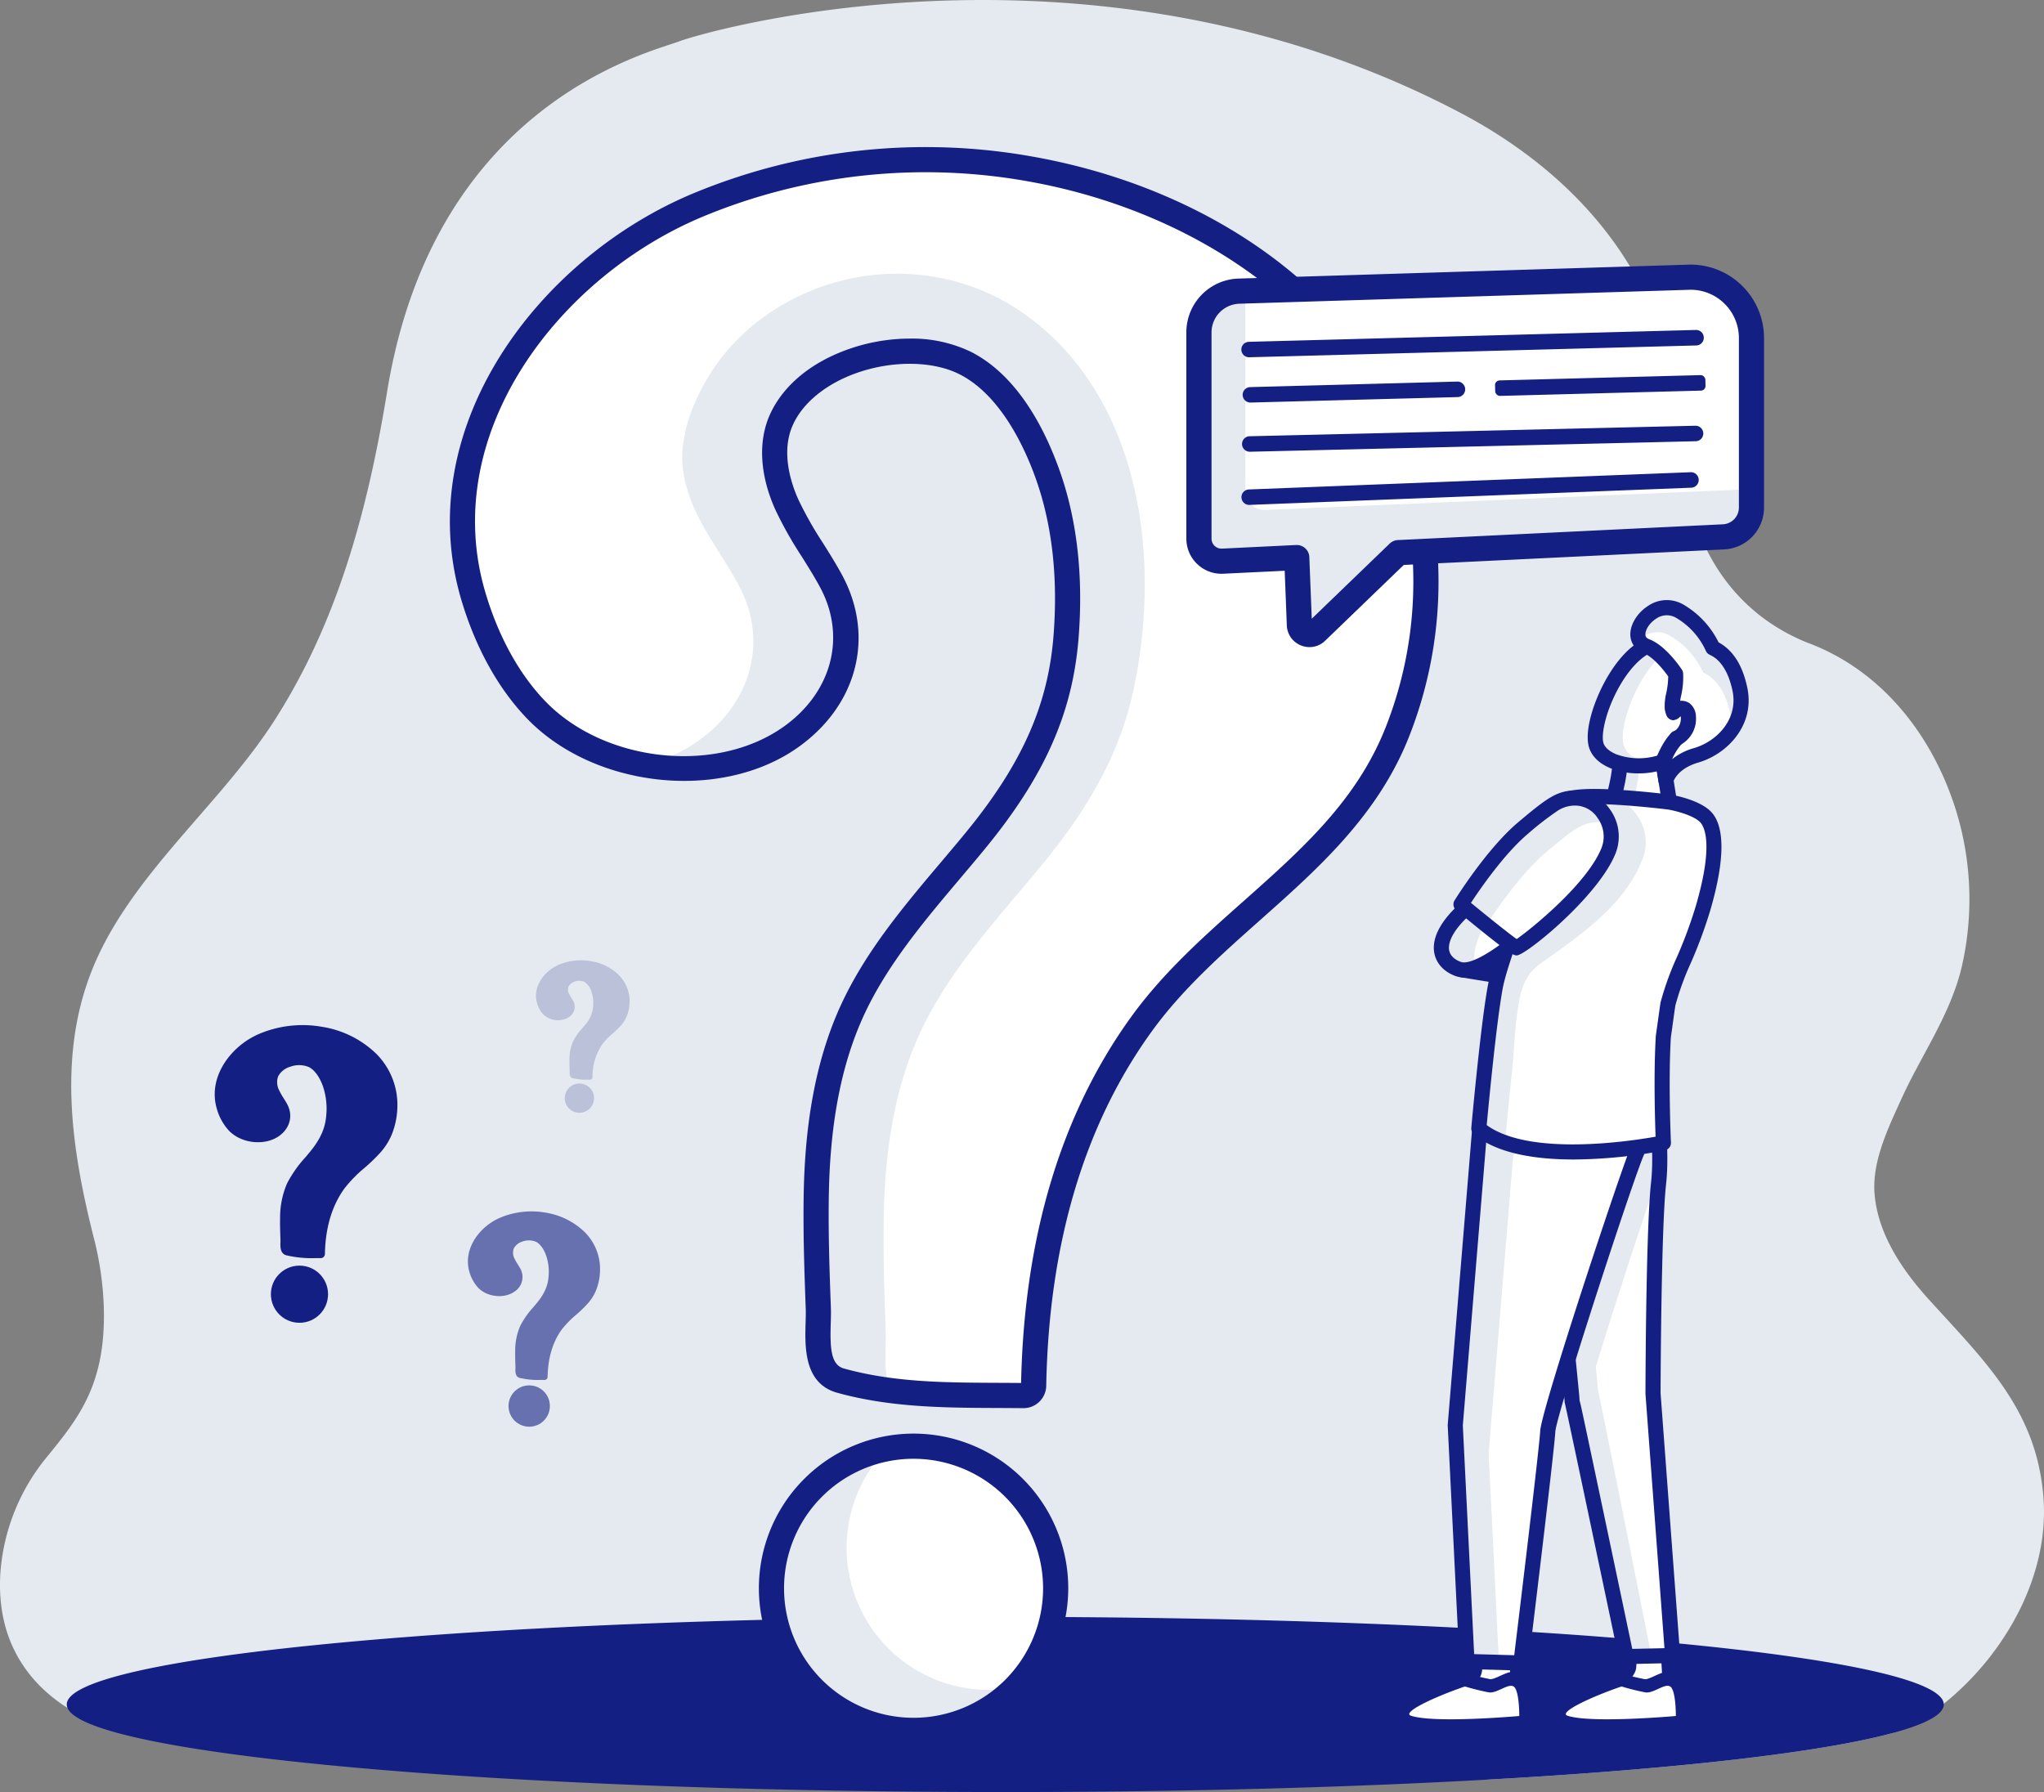 <svg xmlns="http://www.w3.org/2000/svg" width="672.997" height="590.093" viewBox="0 0 672.997 590.093">
  <rect x="0" y="0" width="672.997" height="590.093" fill="#808080" stroke="none"/>
  <g id="Group_227" data-name="Group 227" transform="translate(-569.032 -532.83)">
    <path id="Path_277" data-name="Path 277" d="M1209.019,1093.866c-1.458,1.173-2.932,2.3-4.438,3.362a56.518,56.518,0,0,1-12.333,6.261c-23.746,6.437-71.192,11.841-132.6,15.3-136.93,2.267-316.025-14.79-316.025-14.79l-137.675-2.172a54.057,54.057,0,0,1-14.7-6.609c-10.922-6.912-23.682-20.259-22.082-44.577a67.685,67.685,0,0,1,15.392-38.156c10.621-13.031,19.451-24.111,18.642-49.553a105.859,105.859,0,0,0-3.312-22.622c-7.038-27.821-11.6-57.59-1.649-85.188,11.667-32.385,42.133-55.736,60.729-84.4,21.336-32.909,31.26-70.605,37.521-108.9,15.5-94.89,86.2-111.63,96.126-115.355s136.883-39.932,257.373,23.571c28.629,15.092,53.2,38.189,64.613,68.988,7.086,19.118,6.039,39.758,10.779,59.366,5.121,21.116,18.294,37.823,38.679,46.035.428.157.856.333,1.284.49,24.048,9.417,40.47,30.9,47.921,55.451a99.2,99.2,0,0,1,1.839,50.141c-3.582,16.041-13.347,29.453-20.052,44.243-4.281,9.415-9.591,20.354-8.831,30.927.967,13.284,9.036,25.253,17.722,34.859,18.483,20.433,36,36.729,37.95,66.087C1243.577,1051.954,1229.182,1077.666,1209.019,1093.866Z" transform="translate(0 0)" fill="#e4eaef"/>
    <path id="Path_278" data-name="Path 278" d="M968.982,752.447c-16.4,42.369-58.763,61.347-84.315,96.547-25.138,34.63-34.9,77.063-35.664,119.275a3.335,3.335,0,0,1-3.363,3.264c-20.345-.232-40.392.563-60.207-4.921-9.626-2.667-7.058-16.037-7.323-23.642-.464-12.741-.911-25.481-.663-38.222.4-20.693,3.28-41.668,12.094-60.588,9.609-20.594,25.531-37.443,39.995-55,16.783-20.378,27.983-40.674,30.12-67.249,1.441-18.009.05-36.549-6.031-53.663-4.921-13.851-13.569-29.855-27.188-36.731-18.523-9.361-51.294-1.309-60.406,18.506-4.059,8.814-2.253,19.3,1.723,28.149C771.731,687,777.7,694.8,782.3,703.334c10.256,19,3.662,39.614-13.668,51.642-24.205,16.8-63.206,11.829-83.485-9.295-9.891-10.289-16.6-23.824-20.627-37.41-16.253-54.856,25.266-108.568,74.191-128.864a195.124,195.124,0,0,1,109.579-11.713c71.8,12.845,132.9,63.461,129.755,141.447A135.3,135.3,0,0,1,968.982,752.447Z" transform="translate(60.361 20.846)" fill="#fff"/>
    <path id="Path_279" data-name="Path 279" d="M1200.322,883.026c0,3.282-5.913,6.451-16.788,9.4-23.746,6.437-71.192,11.841-132.6,15.3-46.589,2.631-101.2,4.137-159.614,4.137-166.605,0-302.424-12.3-308.782-27.708a2.813,2.813,0,0,1-.237-1.127c0-15.932,138.356-28.835,309.019-28.835,169.854,0,307.686,12.777,308.987,28.613A.936.936,0,0,1,1200.322,883.026Z" transform="translate(8.714 211.062)" fill="#141f84"/>
    <path id="Path_280" data-name="Path 280" d="M858.543,659.573c-5.085-23.718-16.793-45.442-37.405-59.67-22.827-15.756-52.747-16.715-77.012-3.44q-3.087,1.687-6.007,3.663a67.822,67.822,0,0,0-25.276,31.164,47.522,47.522,0,0,0-2.6,8.362l.137.028c-2.364,8.059-.55,17.1,2.944,24.87,3.976,8.831,9.941,16.634,14.546,25.166,10.256,19,3.662,39.614-13.668,51.642a54.624,54.624,0,0,1-16.767,7.72c16.518,2.833,34.063.133,47.218-9,17.33-12.028,23.924-32.639,13.668-51.642-4.606-8.533-10.57-16.336-14.547-25.166a42.109,42.109,0,0,1-4.009-17.718l2.2.441,1.224-13.05c.167-.295.338-.586.517-.875L760.162,618.5l24.053-9.908,18.248,8.034,14.382,13.718,5.534,6.948a100.118,100.118,0,0,1,7.272,16.056c6.08,17.114,7.472,35.654,6.031,53.663-2.137,26.575-13.337,46.87-30.12,67.249-14.464,17.562-30.385,34.411-39.995,55-8.814,18.92-11.7,39.9-12.094,60.588-.249,12.741.2,25.481.663,38.222.265,7.6-2.3,20.975,7.323,23.642A120.1,120.1,0,0,0,778.174,955c-2.932-5.3-1.64-13.8-1.839-19.3-.464-12.741-.911-25.481-.663-38.222.4-20.693,3.281-41.668,12.095-60.588,9.609-20.594,25.531-37.443,39.995-55.005,13.629-16.548,24.789-34.474,29.651-55.524S863.262,681.581,858.543,659.573Z" transform="translate(84.335 35.731)" fill="#e4eaef"/>
    <path id="Path_281" data-name="Path 281" d="M847.31,977.314h-.066c-2.855-.031-5.694-.045-8.526-.056-17.3-.075-35.18-.152-52.748-5.013-11-3.047-10.642-15.115-10.406-23.1.046-1.61.091-3.131.048-4.39-.432-11.849-.923-25.286-.666-38.447.479-24.89,4.563-45.255,12.482-62.257,8.127-17.418,20.638-32.233,32.74-46.559,2.621-3.1,5.24-6.206,7.813-9.329,18.614-22.605,27.343-42.029,29.187-64.947,1.543-19.282-.409-36.759-5.805-51.945-3.511-9.886-11.45-27.5-25.151-34.419-8.693-4.394-21.9-4.581-33.648-.479-10.071,3.517-17.772,9.719-21.127,17.017-4.129,8.963-.684,19.335,1.736,24.721a121.785,121.785,0,0,0,8.186,14.46c2.106,3.36,4.285,6.834,6.228,10.436,10.951,20.292,4.942,43.2-14.953,57.013-25.383,17.62-66.9,13.022-88.835-9.83-9.478-9.86-16.95-23.382-21.609-39.1-16.863-56.915,25.692-112.76,76.575-133.867a199.5,199.5,0,0,1,111.9-11.965c37.673,6.74,71.48,23.592,95.19,47.453,26.366,26.532,39.5,60.5,37.977,98.239a138.968,138.968,0,0,1-9.343,44.635h0c-10.179,26.293-30.064,43.954-49.294,61.034-12.555,11.152-25.538,22.683-35.531,36.451-22.289,30.7-34.022,70.04-34.874,116.917A7.5,7.5,0,0,1,847.31,977.314Zm-37.48-352.2a44.954,44.954,0,0,1,20.117,4.338c15.461,7.807,24.426,25.539,29.222,39.04,5.789,16.294,7.893,34.927,6.256,55.381-1.99,24.739-11.276,45.538-31.051,69.55-2.594,3.151-5.235,6.278-7.878,9.409-11.752,13.912-23.9,28.3-31.56,44.715-7.422,15.932-11.251,35.2-11.709,58.917-.252,12.929.234,26.245.663,37.991.053,1.533.005,3.181-.048,4.929-.232,7.941-.058,13.655,4.337,14.873,16.5,4.566,33.051,4.637,50.573,4.714q3.877.017,7.765.048c1-48.25,13.263-88.9,36.437-120.822,10.522-14.495,23.848-26.331,36.734-37.776,19.343-17.181,37.614-33.409,47.071-57.833a130.69,130.69,0,0,0,8.789-41.978c3.168-78.6-61.175-125.542-126.347-137.2A191.225,191.225,0,0,0,741.94,584.87c-47.5,19.706-87.345,71.423-71.808,123.864,4.283,14.454,11.076,26.8,19.641,35.715,19.335,20.141,55.847,24.234,78.139,8.763,16.255-11.283,21.232-29.878,12.384-46.272-1.816-3.365-3.922-6.723-5.956-9.972a129.636,129.636,0,0,1-8.723-15.461c-5.177-11.518-5.782-22.733-1.706-31.581,4.352-9.467,13.559-17.058,25.922-21.374A61.17,61.17,0,0,1,809.83,625.118Z" transform="translate(58.72 19.206)" fill="#141f84"/>
    <circle id="Ellipse_29" data-name="Ellipse 29" cx="46.788" cy="46.788" r="46.788" transform="translate(805.43 1071.034) rotate(-58.283)" fill="#fff"/>
    <path id="Path_282" data-name="Path 282" d="M802.654,899.357a46.786,46.786,0,1,1-42.3-78.6,46.791,46.791,0,0,0,42.3,78.6Z" transform="translate(100.695 189.106)" fill="#e4eaef"/>
    <path id="Path_283" data-name="Path 283" d="M770.776,919.624a50.93,50.93,0,1,1,50.931-50.931A50.987,50.987,0,0,1,770.776,919.624Zm0-93.576a42.646,42.646,0,1,0,42.647,42.646A42.694,42.694,0,0,0,770.776,826.048Z" transform="translate(99.051 187.138)" fill="#141f84"/>
    <path id="Path_284" data-name="Path 284" d="M969.181,587.919l-148.653,4.6A13.653,13.653,0,0,0,807.3,606.164V674.02a7.424,7.424,0,0,0,7.784,7.416l24.429-1.186.868,22.151a3.311,3.311,0,0,0,5.608,2.253l26.992-26.028,107.043-5.2a9.673,9.673,0,0,0,9.205-9.662V607.963A20.044,20.044,0,0,0,969.181,587.919Z" transform="translate(156.486 36.181)" fill="#fff" stroke="#141f84" stroke-linejoin="round" stroke-width="5"/>
    <path id="Path_285" data-name="Path 285" d="M989.231,655.92v6.047a9.682,9.682,0,0,1-9.212,9.659l-107.044,5.2-26.989,26.028a3.319,3.319,0,0,1-5.616-2.253l-.862-22.151-24.437,1.176a7.406,7.406,0,0,1-7.77-7.406V604.361a13.628,13.628,0,0,1,13.221-13.635l2.054-.066.017,65.807a6.32,6.32,0,0,0,6.577,6.312Z" transform="translate(156.488 37.982)" fill="#e4eaef"/>
    <path id="Path_286" data-name="Path 286" d="M845.361,711.378a7.548,7.548,0,0,1-2.813-.55,7.366,7.366,0,0,1-4.667-6.624l-.706-17.973-20.253.982A11.566,11.566,0,0,1,804.8,675.663V607.806a17.715,17.715,0,0,1,17.242-17.787l148.656-4.6A24.222,24.222,0,0,1,995.007,609.6v55.805a13.8,13.8,0,0,1-13.145,13.8l-105.487,5.119L850.5,709.277A7.377,7.377,0,0,1,845.361,711.378Zm-4.211-33.629a4.139,4.139,0,0,1,4.139,3.979l.8,20.3,25.66-24.744a4.153,4.153,0,0,1,2.674-1.156l107.043-5.194a5.525,5.525,0,0,0,5.262-5.525V609.6a15.92,15.92,0,0,0-15.84-15.9L822.3,598.3a9.468,9.468,0,0,0-9.213,9.507v67.857a3.28,3.28,0,0,0,3.44,3.277l24.427-1.186C841.015,677.75,841.083,677.749,841.149,677.749Z" transform="translate(154.845 34.54)" fill="#141f84"/>
    <path id="Path_287" data-name="Path 287" d="M877.351,859.832s.717,11.871.721,11.9c.265,1.508,1.3,5.23,1.3,6.6,0,5.148-24.442-4.369-18.963-6.65.5-.207,3.093-1.768,3.256-3.521.252-2.7.888-8.16.888-8.16Z" transform="translate(190.844 214.767)" fill="#fff"/>
    <path id="Path_288" data-name="Path 288" d="M877.866,883.29c-5.8,0-18.521-4.707-19.639-8.865a3.35,3.35,0,0,1,2.213-4.056,4.914,4.914,0,0,0,1.75-1.537c.24-2.638.88-8.137.88-8.137a2.485,2.485,0,0,1,2.437-2.2l12.8-.166h.031a2.484,2.484,0,0,1,2.48,2.335s.63,10.413.711,11.743c.093.481.252,1.151.421,1.884a26.584,26.584,0,0,1,.9,5.02c0,1.64-1.034,3.532-3.937,3.915A7.74,7.74,0,0,1,877.866,883.29Zm-13.746-9.41c3.148,2.048,10.736,4.581,13.63,4.5-.166-.906-.459-2.164-.643-2.953-.212-.906-.4-1.731-.5-2.283-.028-.2-.03-.212-.61-9.808l-8.237.1c-.205,1.816-.487,4.354-.636,5.936A6.745,6.745,0,0,1,864.12,873.879Z" transform="translate(189.86 213.782)" fill="#141f84"/>
    <path id="Path_289" data-name="Path 289" d="M863.7,882.45c-6.432,0-12.436-.353-15.714-1.44a3.147,3.147,0,0,1-2.338-2.962c-.017-3.269,7.494-7.508,22.323-12.6a2.52,2.52,0,0,1,1.524-.03,85.056,85.056,0,0,0,8.478,2.119c.739.1,2.19-.558,3.357-1.094,2-.918,4.271-1.962,6.4-.956,2.5,1.181,3.731,5.65,3.662,13.281a2.485,2.485,0,0,1-2.262,2.452C888.293,881.3,875.305,882.45,863.7,882.45Zm-10.479-5.429c8.512,1.029,24.713.119,33.154-.552a24.689,24.689,0,0,0-.916-6.35,17.817,17.817,0,0,0-2.056.847c-1.856.852-3.95,1.819-6.152,1.494a78.9,78.9,0,0,1-8.413-2.049A111.915,111.915,0,0,0,853.222,877.02Zm32.034-7.286Z" transform="translate(181.675 218.214)" fill="#141f84"/>
    <path id="Path_290" data-name="Path 290" d="M907.531,859.832s.716,11.871.721,11.9c.263,1.508,1.3,5.23,1.3,6.6,0,5.148-24.442-4.369-18.965-6.65.5-.207,3.864-2.934,4.026-4.685.252-2.7.119-6.995.119-6.995Z" transform="translate(210.665 214.767)" fill="#fff"/>
    <path id="Path_291" data-name="Path 291" d="M908.047,883.29c-5.8,0-18.521-4.707-19.641-8.865a3.328,3.328,0,0,1,2.058-3.988,10.21,10.21,0,0,0,2.686-2.817c.212-2.386.086-6.518.084-6.559a2.484,2.484,0,0,1,2.452-2.563l12.8-.166h.031a2.484,2.484,0,0,1,2.48,2.335s.631,10.419.712,11.745c.091.482.252,1.16.424,1.9a26.571,26.571,0,0,1,.893,5c0,1.64-1.034,3.532-3.937,3.915A7.77,7.77,0,0,1,908.047,883.29Zm-13.852-9.48c3.078,2.058,10.779,4.641,13.736,4.568-.164-.9-.457-2.152-.64-2.937-.214-.915-.406-1.746-.5-2.3-.03-.2-.03-.212-.611-9.808l-7.938.1c0,1.475-.03,3.32-.166,4.775C897.872,870.372,895.773,872.529,894.194,873.81Zm-3.575-3.441c-.021.01-.048.018-.081.033Z" transform="translate(209.681 213.782)" fill="#141f84"/>
    <path id="Path_292" data-name="Path 292" d="M894.487,882.678c-6.476,0-12.527-.419-15.89-1.7a3.165,3.165,0,0,1-2.214-3.032c.022-1.2.085-4.866,22.307-12.49a2.52,2.52,0,0,1,1.524-.03,85.038,85.038,0,0,0,8.478,2.119c.732.121,2.189-.557,3.357-1.094,2-.918,4.271-1.962,6.4-.956,2.482,1.171,3.776,5.625,3.847,13.234a2.486,2.486,0,0,1-2.227,2.5C917.99,881.437,905.615,882.678,894.487,882.678Zm-10.814-5.563c8.4,1.262,24.978.186,33.565-.61a24.572,24.572,0,0,0-1.047-6.392,17.613,17.613,0,0,0-2.069.852c-1.854.852-3.96,1.819-6.152,1.494a78.715,78.715,0,0,1-8.413-2.049A110.863,110.863,0,0,0,883.673,877.115Zm32.315-7.368Z" transform="translate(201.86 218.214)" fill="#141f84"/>
    <path id="Path_293" data-name="Path 293" d="M905.768,682.076,908.54,699.6s-10.56,8.478-16.715,6.69c-5.164-1.5-1.624-8.253-1.624-8.253s2.752-9.358,1.909-14.261S905.768,682.076,905.768,682.076Z" transform="translate(210.159 97.347)" fill="#fff"/>
    <path id="Path_294" data-name="Path 294" d="M905.923,682.987c-3.844-.331-8-.066-7.538,2.618.845,4.9-1.922,14.265-1.922,14.265s-2.055,3.927-.746,6.461a8.108,8.108,0,0,1-3.893-.033c-5.169-1.508-1.624-8.267-1.624-8.267s2.75-9.344,1.905-14.248,13.668-1.707,13.668-1.707Z" transform="translate(210.156 97.349)" fill="#e4eaef"/>
    <path id="Path_295" data-name="Path 295" d="M894.625,710a8.945,8.945,0,0,1-2.512-.336,6.022,6.022,0,0,1-4.074-3.446c-1.35-3.171.3-7.026.822-8.1.751-2.626,2.377-9.478,1.781-12.929a4.206,4.206,0,0,1,1.229-3.864c3.146-3,11.828-1.478,15.415-.688a2.48,2.48,0,0,1,1.919,2.038l2.772,17.525a2.487,2.487,0,0,1-.9,2.326C910.027,703.372,901.546,710,894.625,710Zm.982-25.219c.711,5.368-1.748,13.958-2.038,14.946a2.566,2.566,0,0,1-.184.452c-.577,1.118-1.17,3.171-.77,4.1.051.121.174.409.886.615,3.237.943,9.445-2.513,13.335-5.375l-2.27-14.356C900.754,684.482,896.956,684.32,895.608,684.783Z" transform="translate(209.176 96.359)" fill="#141f84"/>
    <path id="Path_296" data-name="Path 296" d="M923.638,671.709c.52,0-4.987,23.394-13.511,27.42s-21.238,1.927-23.622-4.374c-2.639-6.97,6.985-30.836,18.973-33.868S923.638,671.709,923.638,671.709Z" transform="translate(208.22 83.82)" fill="#fff"/>
    <path id="Path_297" data-name="Path 297" d="M895.549,694.761c1.176,3.115,4.871,5.186,9.344,6.014-7.77,1.425-16.452-.911-18.39-6.014-2.634-6.975,6.992-30.849,18.97-33.881a12.718,12.718,0,0,1,7.82.4C901.878,665.536,893,688.019,895.549,694.761Z" transform="translate(208.22 83.818)" fill="#e4eaef"/>
    <path id="Path_298" data-name="Path 298" d="M901.288,704.659A24.654,24.654,0,0,1,892.169,703c-3.539-1.43-5.959-3.638-7-6.385-1.9-5.027.944-14.371,4.611-21.4,2.623-5.03,8.2-13.764,16.077-15.756,10.984-2.78,18.468,6.587,20.97,12.065a2.43,2.43,0,0,1,.253.666c.509,2.295-5.588,25.768-14.9,30.167A25.9,25.9,0,0,1,901.288,704.659Zm8.526-40.732a11.121,11.121,0,0,0-2.737.351c-4.319,1.092-9.137,6.039-12.89,13.234-3.913,7.507-5.317,14.848-4.371,17.345.529,1.4,2.026,2.653,4.215,3.536a21.531,21.531,0,0,0,16.023-.53c6.321-2.984,11.445-20.715,12.066-24.648C921.1,671.206,916.9,663.928,909.814,663.928Z" transform="translate(207.231 82.837)" fill="#141f84"/>
    <path id="Path_299" data-name="Path 299" d="M906.263,688.123a6.216,6.216,0,0,1-.426-1.524c-.295-2.44,1.506-7.19,1.113-11.2,0,0-4.781-7.239-9.483-9.025-.016,0-.031-.016-.048-.031-7.944-3.1,2.079-16.657,10.792-11.629A26.8,26.8,0,0,1,919.2,666.846c3.193,1.523,7.058,4.8,8.925,13.644,2.278,10.859-5.847,19.245-14.445,21.75-8.6,2.523-9.926,8.223-9.926,8.223l-.982-6.11v-.016s1.8-5.012,4.554-7.745" transform="translate(213.777 79.322)" fill="#fff"/>
    <path id="Path_300" data-name="Path 300" d="M925.227,694.139a17.273,17.273,0,0,0-.282-5.567c-1.856-8.831-5.732-12.111-8.914-13.635a27.039,27.039,0,0,0-11-12.144c-3.612-2.088-7.456-.961-10.156,1.276-2.121-4.8,6.064-13.552,13.337-9.361A26.707,26.707,0,0,1,919.2,666.852c3.2,1.524,7.058,4.788,8.93,13.635A16.949,16.949,0,0,1,925.227,694.139Z" transform="translate(213.782 79.321)" fill="#e4eaef"/>
    <path id="Path_301" data-name="Path 301" d="M904.744,713.936l-.088,0a2.483,2.483,0,0,1-2.368-2.089l-.984-6.109a2.636,2.636,0,0,1-.031-.4,2.563,2.563,0,0,1,.147-.856c.081-.225,2.026-5.574,5.139-8.67a2.486,2.486,0,0,1,3.506,3.526,18.948,18.948,0,0,0-3.267,5.143,20.137,20.137,0,0,1,7.169-3.638c7.616-2.22,14.657-9.581,12.714-18.856-1.95-9.233-6.176-11.248-7.565-11.911a2.484,2.484,0,0,1-1.206-1.244,24.252,24.252,0,0,0-9.957-10.983,6.052,6.052,0,0,0-6.465.4c-2.364,1.529-3.627,3.918-3.481,5.346.046.467.24,1,1.3,1.413.079.031.157.066.232.1,5.217,2.114,9.944,9.1,10.473,9.9a2.515,2.515,0,0,1,.4,1.127,27.211,27.211,0,0,1-.666,7.507,16.866,16.866,0,0,0-.456,3.64,3.8,3.8,0,0,0,.26.885,2.484,2.484,0,1,1-4.6,1.874,8.6,8.6,0,0,1-.59-2.127,18.048,18.048,0,0,1,.5-5.177,27.133,27.133,0,0,0,.645-5.515c-1.5-2.122-4.977-6.422-7.929-7.543v-.005c-.074-.03-.151-.061-.225-.1a6.587,6.587,0,0,1-4.283-5.479c-.356-3.491,2-7.613,5.724-10.023a10.866,10.866,0,0,1,11.65-.534,29.442,29.442,0,0,1,11.644,12.471c4.8,2.633,7.9,7.535,9.462,14.949,2.558,12.2-6.428,21.808-16.182,24.649-7.006,2.056-8.191,6.357-8.2,6.4A2.487,2.487,0,0,1,904.744,713.936Z" transform="translate(212.793 78.334)" fill="#141f84"/>
    <path id="Path_302" data-name="Path 302" d="M901.611,674.982a5.13,5.13,0,0,1,1.915-1.243c1.933-.582,2.871.906,2.987,2.666a7.187,7.187,0,0,1-3.834,7.051" transform="translate(218.43 92.462)" fill="#fff"/>
    <path id="Path_303" data-name="Path 303" d="M903.666,686.927a2.486,2.486,0,0,1-1.017-4.755c1.706-.764,2.485-2.9,2.369-4.619a2.457,2.457,0,0,0-.038-.313,4.715,4.715,0,0,0-.7.557,2.485,2.485,0,0,1-3.358-3.663,7.358,7.358,0,0,1,2.88-1.789,4.582,4.582,0,0,1,4,.53,5.551,5.551,0,0,1,2.179,4.351,9.692,9.692,0,0,1-5.3,9.483A2.48,2.48,0,0,1,903.666,686.927Z" transform="translate(217.445 91.479)" fill="#141f84"/>
    <path id="Path_304" data-name="Path 304" d="M899.731,737.025l-38.879-6.269s2.079-12.4,3.767-12.4,31.4,12.971,31.4,12.971l2.364,4.745Z" transform="translate(191.66 121.852)" fill="#fff"/>
    <path id="Path_305" data-name="Path 305" d="M900.719,740.5a2.468,2.468,0,0,1-.4-.031l-41.48-6.783s1.36.048.976-.491a2.48,2.48,0,0,1-.432-1.86c2.429-14.47,4.53-14.47,6.219-14.47.6,0,2.208,0,32.393,13.178a2.49,2.49,0,0,1,1.229,1.17l2.082,4.182.837.588a2.485,2.485,0,0,1-1.428,4.518Zm-35.982-10.8,30.644,4.941-.2-.4c-11.6-5.056-24.313-10.441-28.591-12A59.647,59.647,0,0,0,864.737,729.692Z" transform="translate(190.674 120.867)" fill="#141f84"/>
    <path id="Path_306" data-name="Path 306" d="M914.822,937.56l-15.292.331s-16.965-80.768-17.761-84v-.05c-.033-.464-.315-3.347-.729-7.6,7.505-24.57,21.323-66.47,24.255-73.362,3.165-7.389,1.524-22.151.994-26.227l1.458.265s4.142,20.03,2.452,35.206c-1.69,15.193-1.822,69.121-1.822,69.121Z" transform="translate(204.919 140.432)" fill="#fff"/>
    <path id="Path_307" data-name="Path 307" d="M910.5,778c-5.351,15.375-15.093,45.213-20.958,64.432.414,4.258.7,7.141.729,7.6v.05c.679,2.783,13.9,69.038,17.595,87.627l-8.333.182s-16.965-80.768-17.761-84v-.05c-.033-.464-.315-3.347-.729-7.6,7.505-24.57,21.323-66.47,24.255-73.362,3.165-7.389,1.524-22.151.994-26.227l1.458.265S911.193,763.549,910.5,778Z" transform="translate(204.919 140.432)" fill="#e4eaef"/>
    <path id="Path_308" data-name="Path 308" d="M881.47,811.33c.017.017.017.017.017.033v.05a.073.073,0,0,1-.017-.05Z" transform="translate(205.202 182.912)" fill="#fff"/>
    <path id="Path_309" data-name="Path 309" d="M907.423,773.527c-2.932,6.892-16.75,48.792-24.255,73.362-.348-3.5-.8-7.919-1.276-12.724-1.773-17.661-4.092-40.409-4.092-40.409l20.544-45.744,1.06-2.353,9.013,1.64C908.947,751.376,910.588,766.138,907.423,773.527Z" transform="translate(202.791 139.782)" fill="#fff"/>
    <path id="Path_310" data-name="Path 310" d="M902.647,942a2.486,2.486,0,0,1-2.432-1.973c-5.81-27.658-16.825-79.964-17.708-83.757a2.438,2.438,0,0,1-.1-.427,2.663,2.663,0,0,1-.028-.442c-.29-3.592-4.447-44.538-6.064-60.418a2.466,2.466,0,0,1,.205-1.271l21.608-48.083a2.491,2.491,0,0,1,2.709-1.428l10.467,1.9a2.486,2.486,0,0,1,1.99,1.942c.172.833,4.2,20.59,2.49,35.988-1.622,14.58-1.8,66.193-1.806,68.759L920.411,939a2.486,2.486,0,0,1-2.425,2.669L902.7,942Zm-15.358-86.865c.25.842.489,1.95.8,3.375.5,2.3,1.2,5.587,2.033,9.53,1.673,7.883,3.893,18.4,6.11,28.911,3.615,17.143,7.22,34.289,8.428,40.036l10.6-.232-6.248-83.69c-.005-.065-.007-.128-.007-.192,0-2.207.152-54.248,1.834-69.392,1.352-12.144-1.184-27.761-2.1-32.792l-6.876-1.248-20.537,45.7c.315,3.078,1.67,16.4,3.015,29.731.769,7.6,1.533,15.2,2.1,20.9.283,2.855.517,5.232.676,6.9.089.929.167,1.738.176,2.425l.028,0-.028.005Z" transform="translate(201.805 138.8)" fill="#141f84"/>
    <path id="Path_311" data-name="Path 311" d="M918.668,748.87s2.7,18.032-.676,25.94-28.957,85.506-29.3,91.832-8.844,76.258-8.844,76.258l-17.774-.5-3.844-77.749,8.05-97.717,7.817-24.706Z" transform="translate(189.942 137.528)" fill="#fff"/>
    <path id="Path_312" data-name="Path 312" d="M919.474,756.644,885.1,751.525l-7.82,24.719-8.052,97.717,3.4,68.74-10.537-.3-3.844-77.753,8.052-97.717,7.8-24.7,44.567,6.644S919.16,752.2,919.474,756.644Z" transform="translate(189.945 137.529)" fill="#e4eaef"/>
    <path id="Path_313" data-name="Path 313" d="M922.252,750.541c-.066-.58-.116-.944-.133-1.044a2.514,2.514,0,0,0-2.1-2.1l-44.567-6.644a2.518,2.518,0,0,0-2.734,1.707l-7.8,24.719a1.887,1.887,0,0,0-.116.547l-8.052,97.717a1.994,1.994,0,0,0,0,.315l3.844,77.752a2.489,2.489,0,0,0,2.4,2.369l17.777.5h.066a2.475,2.475,0,0,0,2.469-2.187c.348-2.85,8.532-70.082,8.864-76.427.066-1.474,2-8.3,4.838-17.628,7.505-24.57,21.323-66.47,24.255-73.362C924.422,769.379,922.782,754.617,922.252,750.541Zm-5.567,24.288c-1.856,4.341-12.923,37.112-20.958,62.577-4.705,14.961-8.383,27.386-8.532,30.087-.282,5.534-7.091,61.831-8.549,73.843l-13.2-.364-3.728-75.3,8.019-97.269,7.091-22.416,35.356,5.269,5.269.779C918.16,757.88,918.955,769.511,916.685,774.829Z" transform="translate(188.956 136.541)" fill="#141f84"/>
    <path id="Path_314" data-name="Path 314" d="M883.857,723.831s-15.708,14.823-22.8,12.292-10.023-11.182,7.275-23.838C883.817,700.958,883.857,723.831,883.857,723.831Z" transform="translate(188.131 115.794)" fill="#fff"/>
    <path id="Path_315" data-name="Path 315" d="M879.3,710.317c-1.789.7-3.728,2.32-5.8,5.269-6.726,9.576-8.135,16.071-6.793,20.03a8.626,8.626,0,0,1-5.65.514c-7.091-2.535-10.023-11.183,7.273-23.841C873.539,708.478,877,708.527,879.3,710.317Z" transform="translate(188.132 115.796)" fill="#e4eaef"/>
    <path id="Path_316" data-name="Path 316" d="M863.779,739.867a7.589,7.589,0,0,1-2.57-.416c-4-1.43-6.6-4.336-7.132-7.974-.606-4.178,1.289-11.075,13.776-20.209,4.921-3.6,9.182-4.529,12.664-2.767,6.6,3.338,6.806,15,6.808,16.314a2.483,2.483,0,0,1-.779,1.811C884.015,729.015,872.055,739.867,863.779,739.867Zm13.044-27.256c-1.928,0-4.255,1.364-6.036,2.667C859.332,723.66,858.726,728.9,859,730.761c.349,2.406,2.583,3.544,3.883,4.009,3.688,1.317,13.443-5.544,19.441-11-.182-3.171-1.123-9.357-4.049-10.835A3.172,3.172,0,0,0,876.823,712.611Z" transform="translate(187.146 114.807)" fill="#141f84"/>
    <path id="Path_317" data-name="Path 317" d="M936.762,727.854c-4.059,13.884-9.079,21.505-11.564,31.611-.514,3.4-.944,6.743-1.508,10.653-.928,15.11,0,35.074,0,35.074s-44.219,9.179-60.771-4.738c0,0,3.015-33.5,5.4-46.506a96.506,96.506,0,0,1,3.562-12.293c2.535,1.806,3,1.806,3.529,1.806,2.966,0,27.237-19.7,32.655-33.9a15.208,15.208,0,0,0-1.905-14.1,15.04,15.04,0,0,0-4.49-4.324c1.872,0,3.794.083,5.716.182,9.179.5,18.291,1.657,18.291,1.657s8.118,1.325,11.7,4.672C940.954,701.014,941.9,710.276,936.762,727.854Z" transform="translate(193.018 103.974)" fill="#fff"/>
    <path id="Path_318" data-name="Path 318" d="M915.042,697.369a15.207,15.207,0,0,1,1.905,14.1c-5.964,15.64-20.975,25.564-33.964,34.859-5.782,4.159-6.727,10.653-7.555,17.264-.779,6.163-.961,12.36-1.624,18.523q-1.068,10.115-2,20.246a27.958,27.958,0,0,0,9.742,5.02c-7.323-.994-14.033-3.065-18.622-6.925,0,0,3.015-33.5,5.4-46.506a96.506,96.506,0,0,1,3.562-12.293c2.535,1.806,3,1.806,3.529,1.806,2.966,0,27.237-19.7,32.655-33.9a15.208,15.208,0,0,0-1.905-14.1,15.04,15.04,0,0,0-4.49-4.324c1.872,0,3.794.083,5.716.182,9.179.5,18.291,1.657,18.291,1.657a38.349,38.349,0,0,1,5.948,1.557c-3.413-.381-9.377-.977-15.358-1.309-1.922-.1-3.844-.182-5.716-.182A15.039,15.039,0,0,1,915.042,697.369Z" transform="translate(193.018 103.974)" fill="#e4eaef"/>
    <path id="Path_319" data-name="Path 319" d="M904.514,709.566c-5.417,14.2-29.689,33.9-32.655,33.9-.53,0-.994,0-3.529-1.806.53-1.574,1.11-3.214,1.706-4.9,5.368-15.043,12.989-33.782,14.944-40.69.166-.63.3-1.16.381-1.574.514-2.767,6.18-3.429,12.757-3.347a15.039,15.039,0,0,1,4.49,4.324A15.208,15.208,0,0,1,904.514,709.566Z" transform="translate(196.572 103.972)" fill="#fff"/>
    <path id="Path_320" data-name="Path 320" d="M895.153,811.653c-12.172,0-25.145-1.826-32.846-8.305a2.488,2.488,0,0,1-.875-2.126c.123-1.372,3.049-33.759,5.431-46.728h0c1.372-7.462,7.416-23.347,12.747-37.36,3.759-9.879,7.308-19.21,7.85-22.116.961-5.177,9.1-5.814,21.041-5.184,9.16.487,18.384,1.653,18.475,1.667,1,.161,9.074,1.577,13.084,5.335,4.947,4.634,4.972,15.943.073,32.707a152.239,152.239,0,0,1-6.495,17.547,91.521,91.521,0,0,0-5.023,13.849c-.252,1.7-.484,3.383-.729,5.138-.232,1.678-.472,3.416-.746,5.282-.885,14.8.012,34.521.02,34.719a2.486,2.486,0,0,1-1.978,2.548A164.652,164.652,0,0,1,895.153,811.653Zm-28.647-11.327c14.1,10.315,47.034,5.338,55.6,3.819-.207-5.608-.659-21.028.078-33.192,0-.071.01-.141.02-.21.278-1.892.522-3.653.757-5.35.252-1.811.492-3.551.752-5.3a2.1,2.1,0,0,1,.046-.229,95.969,95.969,0,0,1,5.3-14.71,148.284,148.284,0,0,0,6.3-17.005c6.153-21.054,2.55-26.513,1.3-27.685-2.469-2.313-8.347-3.7-10.4-4.044h0c-.013,0-9.054-1.143-18.022-1.62-13.378-.714-15.582.777-15.936,1.249-.575,3.226-3.87,11.887-8.044,22.855-5,13.132-11.213,29.474-12.5,36.49C869.68,766.669,867.1,793.958,866.506,800.325Z" transform="translate(192.035 102.985)" fill="#141f84"/>
    <path id="Path_321" data-name="Path 321" d="M859.376,726.462s17.355,14.326,18.367,14.326c.653,0,24.765-17.739,30.331-32.31,3.077-8.057-3.376-17.07-10.749-17.04-5.11.021-7.381,1.337-17.509,9.879S859.376,726.462,859.376,726.462Z" transform="translate(190.691 104.17)" fill="#fff"/>
    <path id="Path_322" data-name="Path 322" d="M908.122,699.939a9,9,0,0,0-3.181-.563c-5.12.017-7.389,1.326-17.512,9.874-8.532,7.191-17.2,20.113-19.716,24.007-4.291-3.463-8.333-6.793-8.333-6.793s10.305-16.6,20.428-25.15c10.14-8.532,12.409-9.858,17.512-9.874C902.058,691.423,906.432,695.135,908.122,699.939Z" transform="translate(190.693 104.171)" fill="#e4eaef"/>
    <path id="Path_323" data-name="Path 323" d="M909.474,696.252a15.037,15.037,0,0,0-4.49-4.324,12.4,12.4,0,0,0-6.644-1.988h-.033c-6.113.016-9.079,2-19.1,10.454-10.322,8.7-20.527,25.05-20.958,25.746a2.477,2.477,0,0,0,.53,3.214c9.129,7.538,13.851,11.25,16.419,13.089,2.535,1.806,3,1.806,3.529,1.806,2.966,0,27.237-19.7,32.655-33.9A15.207,15.207,0,0,0,909.474,696.252Zm-2.734,12.326c-4.506,11.78-23.029,26.79-28.033,30.286-.48-.331-1.077-.779-1.806-1.325-3.115-2.369-8.267-6.511-13.254-10.6,2.949-4.49,10.984-16.187,18.755-22.731a99.671,99.671,0,0,1,9.444-7.356,10.369,10.369,0,0,1,6.478-1.938h.017a8.881,8.881,0,0,1,7.058,4.175A10.3,10.3,0,0,1,906.74,708.579Z" transform="translate(189.706 103.186)" fill="#141f84"/>
    <g id="Group_219" data-name="Group 219" transform="translate(977.754 641.482)">
      <path id="Path_324" data-name="Path 324" d="M965.513,603.514,818.341,607.4a2.544,2.544,0,0,1-2.611-2.477h0a2.545,2.545,0,0,1,2.475-2.609l147.172-3.907a2.544,2.544,0,0,1,2.611,2.477v.017A2.545,2.545,0,0,1,965.513,603.514Z" transform="translate(-815.729 -598.41)" fill="#141f84"/>
    </g>
    <g id="Group_220" data-name="Group 220" transform="translate(977.978 673.019)">
      <path id="Path_325" data-name="Path 325" d="M965.25,622.549l-146.782,3.459a2.545,2.545,0,0,1-2.6-2.469v-.017a2.545,2.545,0,0,1,2.484-2.618l146.78-3.459a2.545,2.545,0,0,1,2.6,2.469v.017A2.543,2.543,0,0,1,965.25,622.549Z" transform="translate(-815.864 -617.445)" fill="#141f84"/>
    </g>
    <g id="Group_221" data-name="Group 221" transform="translate(977.786 688.317)">
      <path id="Path_326" data-name="Path 326" d="M963.86,631.784,818.392,637.45a2.544,2.544,0,0,1-2.641-2.442v0a2.544,2.544,0,0,1,2.442-2.641l145.467-5.683a2.545,2.545,0,0,1,2.642,2.444v.018A2.544,2.544,0,0,1,963.86,631.784Z" transform="translate(-815.749 -626.679)" fill="#141f84"/>
    </g>
    <g id="Group_222" data-name="Group 222" transform="translate(1061.239 656.31)">
      <rect id="Rectangle_94" data-name="Rectangle 94" width="69.277" height="5.105" rx="1.536" transform="translate(0 1.822) rotate(-1.507)" fill="#141f84"/>
    </g>
    <g id="Group_223" data-name="Group 223" transform="translate(978.185 658.481)">
      <path id="Path_327" data-name="Path 327" d="M886.778,613.774l-68.176,1.8a2.544,2.544,0,0,1-2.611-2.477h0a2.545,2.545,0,0,1,2.475-2.609l68.176-1.819a2.544,2.544,0,0,1,2.611,2.477v.017A2.545,2.545,0,0,1,886.778,613.774Z" transform="translate(-815.989 -608.67)" fill="#141f84"/>
    </g>
    <g id="Group_224" data-name="Group 224" transform="translate(639.731 870.389)">
      <path id="Path_328" data-name="Path 328" d="M664.811,745.93a33.039,33.039,0,0,0-17.588-8.768,36.876,36.876,0,0,0-20.675,2.21c-9.4,3.9-17.267,14.22-14.151,24.736a17.643,17.643,0,0,0,3.993,7.225c4.056,4.225,11.725,5.071,16.414,1.818,3.678-2.553,4.788-6.786,2.765-10.537-.361-.664-.762-1.307-1.151-1.925a22.74,22.74,0,0,1-1.513-2.673,5.775,5.775,0,0,1-.321-4.568,6.537,6.537,0,0,1,3.9-3.144,8.438,8.438,0,0,1,6.218.086c2.531,1.281,4,4.535,4.647,6.362a23.061,23.061,0,0,1,1.072,9.6c-.34,4.236-1.953,7.823-5.391,12-.477.578-.961,1.152-1.445,1.723a39.884,39.884,0,0,0-6.049,8.605,28.216,28.216,0,0,0-2.306,11.5c-.048,2.434.043,4.917.123,7.106.01.232,0,.514-.008.812-.043,1.474-.111,3.7,1.922,4.266a36.569,36.569,0,0,0,9.747.928c.524,0,1.047,0,1.574.01h.015a1.387,1.387,0,0,0,1.382-1.354c.156-8.663,2.323-15.932,6.443-21.6a43.671,43.671,0,0,1,6.564-6.735,58.242,58.242,0,0,0,5.182-5,20.867,20.867,0,0,0,3.928-6.276,25.681,25.681,0,0,0,1.723-8.247A23.775,23.775,0,0,0,664.811,745.93Z" transform="translate(-611.705 -736.574)" fill="#141f84"/>
      <circle id="Ellipse_30" data-name="Ellipse 30" cx="9.411" cy="9.411" r="9.411" transform="translate(18.492 79.194)" fill="#141f84"/>
    </g>
    <g id="Group_225" data-name="Group 225" transform="translate(723.093 931.732)" opacity="0.6">
      <path id="Path_329" data-name="Path 329" d="M700.432,780.366a23.9,23.9,0,0,0-12.721-6.342,26.7,26.7,0,0,0-14.956,1.6c-6.8,2.822-12.487,10.285-10.234,17.892a12.756,12.756,0,0,0,2.888,5.226c2.934,3.057,8.481,3.67,11.873,1.315a5.7,5.7,0,0,0,2-7.621c-.262-.481-.552-.946-.832-1.393a16.36,16.36,0,0,1-1.1-1.932,4.172,4.172,0,0,1-.232-3.3,4.717,4.717,0,0,1,2.823-2.275,6.107,6.107,0,0,1,4.5.061c1.831.926,2.891,3.281,3.36,4.6a16.642,16.642,0,0,1,.775,6.942c-.245,3.064-1.413,5.66-3.9,8.68q-.519.626-1.045,1.246a28.834,28.834,0,0,0-4.375,6.225,20.412,20.412,0,0,0-1.668,8.319c-.035,1.761.032,3.557.089,5.139.007.169,0,.373-.007.587-.031,1.069-.079,2.679,1.39,3.087a26.448,26.448,0,0,0,7.051.671c.378,0,.757,0,1.138.007h.01a1,1,0,0,0,1-.978c.113-6.267,1.68-11.523,4.661-15.627a31.537,31.537,0,0,1,4.748-4.871A42.151,42.151,0,0,0,701.419,804a15.052,15.052,0,0,0,2.841-4.539,18.571,18.571,0,0,0,1.248-5.965A17.194,17.194,0,0,0,700.432,780.366Z" transform="translate(-662.021 -773.6)" fill="#141f84"/>
      <circle id="Ellipse_31" data-name="Ellipse 31" cx="6.807" cy="6.807" r="6.807" transform="translate(13.375 57.282)" fill="#141f84"/>
    </g>
    <g id="Group_226" data-name="Group 226" transform="translate(745.512 849.045)" opacity="0.2">
      <path id="Path_330" data-name="Path 330" d="M702.759,728.484a16.929,16.929,0,0,0-9.01-4.491,18.9,18.9,0,0,0-10.593,1.133c-4.816,2-8.846,7.285-7.248,12.671a9.029,9.029,0,0,0,2.044,3.7,6.928,6.928,0,0,0,8.41.933,4.043,4.043,0,0,0,1.417-5.4c-.186-.34-.391-.669-.59-.986a11.649,11.649,0,0,1-.775-1.368,2.958,2.958,0,0,1-.164-2.341,3.346,3.346,0,0,1,2-1.61,4.322,4.322,0,0,1,3.184.043,5.9,5.9,0,0,1,2.381,3.26,11.786,11.786,0,0,1,.55,4.916,10.594,10.594,0,0,1-2.762,6.148c-.245.3-.492.59-.741.883a20.475,20.475,0,0,0-3.1,4.409,14.461,14.461,0,0,0-1.18,5.892c-.027,1.247.022,2.52.061,3.642,0,.117,0,.263,0,.414-.023.757-.056,1.9.984,2.187a18.806,18.806,0,0,0,4.994.475c.268,0,.537,0,.807.005h.006a.71.71,0,0,0,.708-.694,19.046,19.046,0,0,1,3.3-11.067,22.327,22.327,0,0,1,3.363-3.451,29.753,29.753,0,0,0,2.654-2.561,10.7,10.7,0,0,0,2.013-3.216,13.154,13.154,0,0,0,.883-4.225A12.182,12.182,0,0,0,702.759,728.484Z" transform="translate(-675.552 -723.692)" fill="#141f84"/>
      <circle id="Ellipse_32" data-name="Ellipse 32" cx="4.821" cy="4.821" r="4.821" transform="translate(9.473 40.572)" fill="#141f84"/>
    </g>
    <path id="Path_331" data-name="Path 331" d="M867.438,868.1a77.983,77.983,0,0,0,7.85,1.953c2.657.391,6.163-2.9,8.044-2.01,2.069.977,1.988,9.782,1.988,9.782s-27.834,2.507-35.662-.086C846.558,876.71,856.828,871.738,867.438,868.1Z" transform="translate(183.939 220.059)" fill="#fff"/>
    <path id="Path_332" data-name="Path 332" d="M898.554,868.1a77.981,77.981,0,0,0,7.85,1.953c2.657.391,6.163-2.9,8.044-2.01,2.069.977,1.988,9.782,1.988,9.782s-27.834,2.507-35.661-.086C877.674,876.71,887.945,871.738,898.554,868.1Z" transform="translate(204.377 220.059)" fill="#fff"/>
  </g>
</svg>
